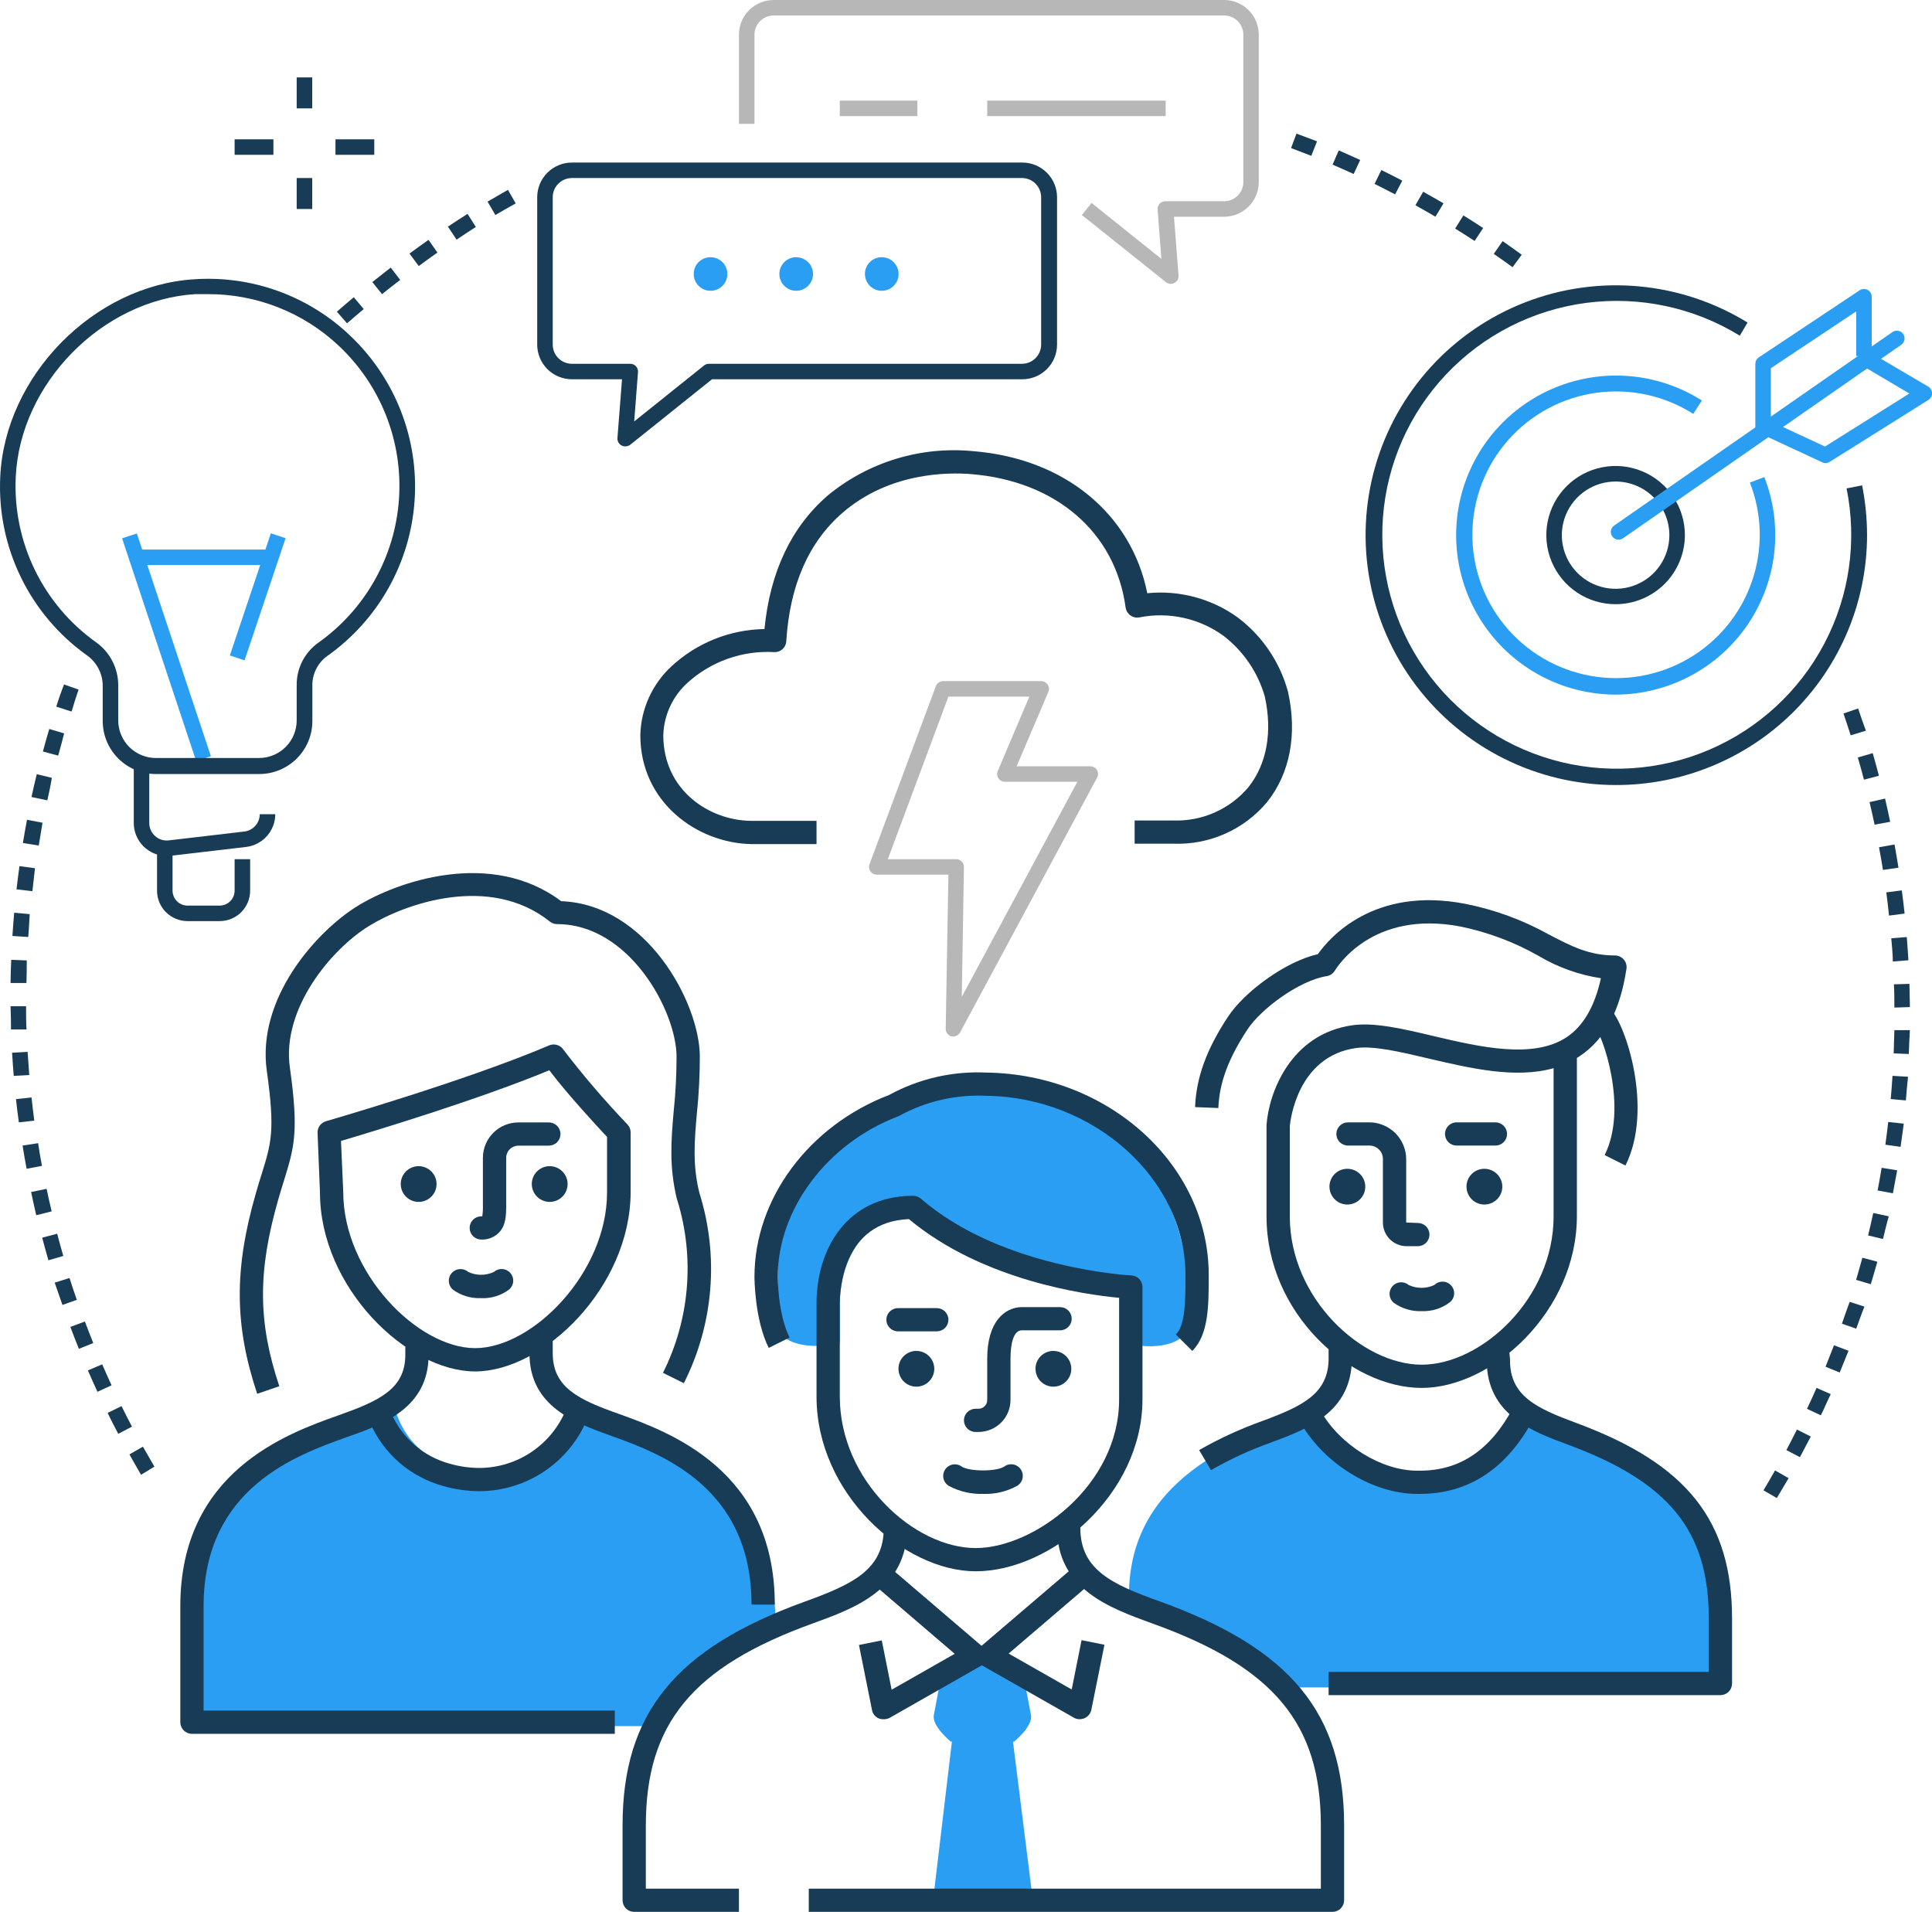 <svg width="191" height="189" viewBox="0 0 191 189" fill="none" xmlns="http://www.w3.org/2000/svg">
<g clip-path="url(#clip0)">
<path d="M100.144 172.166H100.26C100.26 172.166 102.139 170.636 101.924 169.541L101.303 166.274C101.193 165.866 100.984 165.492 100.693 165.184C100.403 164.877 100.04 164.647 99.638 164.514H94.614C94.21 164.645 93.846 164.875 93.554 165.182C93.262 165.49 93.052 165.865 92.942 166.274L92.321 169.541C92.114 170.643 93.993 172.166 93.993 172.166H94.108L92.29 187.47H102.062L100.144 172.166Z" fill="#299EF3"/>
<path d="M65.045 170.636H18.593V160.267C18.593 154.819 20.763 149.593 24.625 145.74C28.487 141.887 33.726 139.722 39.188 139.722C41.834 147.451 53.455 147.451 56.062 139.722C61.525 139.722 66.763 141.887 70.625 145.74C74.488 149.593 76.657 154.819 76.657 160.267C71.996 162.726 68.009 166.286 65.045 170.636Z" fill="#299EF3"/>
<path d="M128.409 166.81H169.699V157.735C169.699 146.379 156.79 141.046 150.393 139.76C149.181 143.296 145.169 147.489 140.421 146.8C135.911 146.15 131.109 143.946 129.683 139.76C121.936 142.339 111.611 146.379 111.611 157.735C117.835 159.433 123.582 162.539 128.409 166.81Z" fill="#299EF3"/>
<path d="M60.78 171.401H18.977C18.672 171.401 18.379 171.28 18.163 171.065C17.947 170.849 17.826 170.557 17.826 170.253V158.775C17.826 145.469 28.381 141.719 33.458 139.914C37.455 138.498 40.07 137.32 40.07 133.938V133.142H42.371V133.945C42.371 139.194 37.853 140.832 34.225 142.087C29.332 143.854 20.127 147.091 20.127 158.783V169.105H60.78V171.401Z" fill="#183B56"/>
<path d="M76.597 158.622H74.295C74.295 146.93 65.244 143.678 60.381 141.926C56.799 140.64 52.343 139.034 52.343 133.784V132.376H54.644V133.784C54.644 137.167 57.229 138.375 61.164 139.768C66.149 141.559 76.597 145.316 76.597 158.622Z" fill="#183B56"/>
<path d="M46.973 135.575C40.208 135.575 31.633 127.25 31.633 117.892L31.395 111.992C31.383 111.736 31.459 111.483 31.609 111.275C31.759 111.066 31.976 110.915 32.223 110.844C32.361 110.798 46.199 106.804 54.283 103.345C54.528 103.24 54.802 103.223 55.058 103.297C55.314 103.371 55.536 103.532 55.687 103.751C57.664 106.334 59.782 108.806 62.03 111.158C62.227 111.365 62.34 111.638 62.345 111.923V117.869C62.314 127.25 53.731 135.575 46.973 135.575ZM33.711 112.795L33.934 117.838C33.934 125.811 41.289 133.272 46.973 133.272C52.657 133.272 60.013 125.811 60.013 117.884V112.39C59.039 111.349 56.07 108.151 54.306 105.802C47.257 108.725 36.756 111.885 33.696 112.795H33.711Z" fill="#183B56"/>
<path d="M47.441 147.412C46.214 147.413 44.992 147.24 43.813 146.9C42.215 146.463 40.735 145.673 39.484 144.59C38.232 143.507 37.239 142.157 36.58 140.64L38.712 139.783C39.244 140.977 40.035 142.037 41.029 142.887C42.023 143.736 43.194 144.355 44.458 144.696C45.428 144.975 46.432 145.117 47.441 145.117C49.271 145.101 51.055 144.545 52.568 143.52C54.082 142.494 55.258 141.045 55.948 139.355L58.08 140.212C57.219 142.327 55.749 144.14 53.855 145.421C51.961 146.703 49.73 147.396 47.441 147.412Z" fill="#183B56"/>
<path d="M25.427 137.786C23.179 131.045 23.126 125.49 25.296 117.96C25.511 117.195 25.703 116.583 25.887 116.002C26.823 112.987 27.206 111.74 26.378 105.871C25.358 98.663 31.295 92.097 35.268 89.611C39.241 87.124 48.576 83.894 55.479 89.09C63.917 89.389 69.14 99.099 69.186 104.394C69.187 106.29 69.09 108.185 68.895 110.071C68.657 112.78 68.45 115.122 69.14 117.915C71.103 124.149 70.552 130.901 67.606 136.738L65.543 135.713C68.192 130.42 68.7 124.313 66.962 118.657L66.916 118.527C66.149 115.336 66.341 112.803 66.601 109.865C66.79 108.055 66.885 106.236 66.885 104.417C66.847 99.933 62.214 91.355 55.081 91.355C54.818 91.356 54.564 91.267 54.359 91.103C48.43 86.366 40.07 89.32 36.48 91.539C32.744 93.834 27.835 99.726 28.656 105.526C29.553 111.9 29.093 113.392 28.088 116.66C27.912 117.218 27.72 117.846 27.513 118.565C25.465 125.696 25.496 130.701 27.613 137.036L25.427 137.786Z" fill="#183B56"/>
<path d="M47.579 122.536C47.274 122.536 46.981 122.415 46.766 122.2C46.55 121.985 46.429 121.693 46.429 121.389C46.429 121.084 46.55 120.792 46.766 120.577C46.981 120.362 47.274 120.241 47.579 120.241H47.679C47.734 119.861 47.755 119.477 47.74 119.093V114.456C47.742 113.529 48.112 112.641 48.769 111.986C49.426 111.33 50.317 110.961 51.246 110.959H54.26C54.565 110.959 54.858 111.08 55.074 111.295C55.289 111.511 55.411 111.802 55.411 112.107C55.411 112.411 55.289 112.703 55.074 112.918C54.858 113.134 54.565 113.255 54.26 113.255H51.246C50.927 113.257 50.622 113.384 50.396 113.609C50.171 113.834 50.044 114.138 50.041 114.456V119.085C50.041 120.111 50.041 121.167 49.274 121.901C49.05 122.116 48.783 122.283 48.492 122.392C48.201 122.501 47.89 122.55 47.579 122.536Z" fill="#183B56"/>
<path d="M41.381 115.282C41.732 115.281 42.075 115.383 42.368 115.577C42.66 115.77 42.889 116.045 43.024 116.368C43.159 116.691 43.195 117.047 43.128 117.39C43.06 117.733 42.892 118.049 42.645 118.297C42.397 118.545 42.081 118.714 41.738 118.783C41.394 118.852 41.037 118.817 40.713 118.684C40.389 118.55 40.111 118.324 39.916 118.033C39.721 117.742 39.617 117.4 39.617 117.05C39.617 116.582 39.803 116.134 40.133 115.803C40.464 115.472 40.913 115.284 41.381 115.282Z" fill="#183B56"/>
<path d="M54.344 115.282C54.694 115.282 55.035 115.385 55.326 115.579C55.617 115.772 55.844 116.047 55.979 116.368C56.114 116.69 56.15 117.044 56.084 117.386C56.017 117.729 55.851 118.044 55.605 118.292C55.36 118.54 55.046 118.71 54.704 118.781C54.362 118.851 54.006 118.82 53.682 118.689C53.358 118.559 53.08 118.336 52.882 118.049C52.685 117.761 52.577 117.421 52.572 117.073C52.569 116.839 52.613 116.607 52.701 116.389C52.788 116.172 52.918 115.975 53.083 115.808C53.248 115.642 53.444 115.509 53.661 115.419C53.877 115.329 54.11 115.282 54.344 115.282Z" fill="#183B56"/>
<path d="M47.541 128.329C46.547 128.368 45.568 128.071 44.764 127.487C44.532 127.284 44.391 126.997 44.371 126.69C44.35 126.383 44.453 126.081 44.657 125.849C44.86 125.618 45.148 125.477 45.455 125.457C45.763 125.437 46.066 125.539 46.298 125.742C46.694 125.926 47.124 126.021 47.56 126.021C47.996 126.021 48.427 125.926 48.822 125.742C49.05 125.539 49.349 125.435 49.654 125.452C49.959 125.469 50.245 125.607 50.448 125.834C50.651 126.061 50.756 126.36 50.739 126.664C50.721 126.968 50.584 127.253 50.356 127.456C49.552 128.072 48.553 128.382 47.541 128.329Z" fill="#183B56"/>
<path d="M140.552 129.614C139.559 129.656 138.581 129.362 137.776 128.78C137.544 128.582 137.4 128.301 137.377 127.997C137.353 127.694 137.451 127.393 137.649 127.162C137.848 126.93 138.13 126.787 138.434 126.763C138.738 126.74 139.04 126.838 139.272 127.035C139.667 127.217 140.098 127.311 140.533 127.311C140.969 127.311 141.399 127.217 141.795 127.035C141.906 126.925 142.037 126.838 142.183 126.781C142.328 126.723 142.484 126.695 142.64 126.699C142.796 126.703 142.95 126.739 143.092 126.805C143.234 126.87 143.361 126.964 143.466 127.08C143.57 127.196 143.65 127.333 143.7 127.48C143.749 127.628 143.769 127.785 143.756 127.94C143.743 128.096 143.699 128.247 143.625 128.385C143.552 128.523 143.451 128.644 143.329 128.742C142.534 129.347 141.552 129.655 140.552 129.614Z" fill="#183B56"/>
<path d="M97.199 147.68C96.034 147.719 94.879 147.456 93.847 146.915C93.709 146.84 93.587 146.737 93.49 146.614C93.393 146.49 93.323 146.348 93.283 146.195C93.243 146.043 93.236 145.885 93.26 145.73C93.284 145.574 93.34 145.426 93.424 145.293C93.508 145.16 93.619 145.046 93.749 144.958C93.879 144.869 94.026 144.809 94.181 144.779C94.336 144.75 94.495 144.752 94.648 144.787C94.802 144.821 94.947 144.887 95.074 144.979C95.841 145.484 98.511 145.492 99.278 144.979C99.403 144.886 99.547 144.82 99.699 144.784C99.851 144.748 100.009 144.743 100.163 144.77C100.317 144.797 100.464 144.855 100.595 144.941C100.726 145.027 100.838 145.138 100.924 145.268C101.01 145.399 101.069 145.545 101.096 145.699C101.124 145.852 101.12 146.01 101.084 146.162C101.048 146.314 100.982 146.457 100.889 146.583C100.796 146.708 100.678 146.813 100.543 146.892C99.52 147.452 98.365 147.724 97.199 147.68Z" fill="#183B56"/>
<path d="M170.083 167.575H131.348V165.279H168.932V160.023C168.932 151.345 165.028 146.517 155.011 142.814C151.452 141.497 147.011 139.852 146.98 134.534L146.919 133.93L149.22 133.708L149.281 134.366C149.285 134.404 149.285 134.443 149.281 134.481C149.281 137.985 151.866 139.202 155.816 140.663C166.769 144.711 171.234 150.32 171.234 160.023V166.427C171.234 166.731 171.112 167.023 170.897 167.239C170.681 167.454 170.388 167.575 170.083 167.575Z" fill="#183B56"/>
<path d="M119.719 145.331L118.546 143.349C120.549 142.206 122.648 141.241 124.82 140.465C128.763 139.003 131.348 137.786 131.348 134.282V133.211H133.649V134.282C133.649 139.638 129.192 141.291 125.618 142.615C123.574 143.343 121.6 144.252 119.719 145.331Z" fill="#183B56"/>
<path d="M140.383 147.68H140.099C135.712 147.68 130.849 144.688 128.532 140.564L130.542 139.447C132.444 142.829 136.548 145.385 140.099 145.385H140.383C144.333 145.385 147.355 143.349 149.587 139.156L151.612 140.243C148.989 145.178 145.192 147.68 140.383 147.68Z" fill="#183B56"/>
<path d="M160.694 115.221L158.638 114.188C160.985 109.505 158.424 102.205 157.564 101.348L159.191 99.726C160.732 101.264 163.486 109.658 160.694 115.221Z" fill="#183B56"/>
<path d="M140.552 137.205C133.449 137.205 125.211 129.806 125.211 120.256V111.204C125.426 108.143 127.512 102.213 133.733 101.348C135.919 101.05 138.749 101.716 141.748 102.427C146.35 103.514 151.605 104.723 154.903 102.519C156.552 101.41 157.664 99.458 158.27 96.704C156.085 96.37 153.985 95.616 152.088 94.485C149.698 93.13 147.11 92.156 144.418 91.6C135.62 89.901 132.145 95.686 131.976 95.931C131.891 96.079 131.774 96.207 131.633 96.305C131.493 96.403 131.332 96.469 131.163 96.497C128.463 96.918 124.666 99.726 123.324 101.769C121.437 104.639 120.547 107.034 120.448 109.536L118.146 109.444C118.269 106.498 119.274 103.743 121.399 100.514C122.979 98.104 127.006 95.074 130.289 94.324C131.424 92.71 135.811 87.598 144.862 89.35C147.778 89.927 150.584 90.96 153.177 92.411C155.371 93.551 157.104 94.454 159.659 94.454C159.824 94.454 159.987 94.49 160.137 94.559C160.287 94.628 160.42 94.728 160.528 94.853C160.635 94.978 160.715 95.125 160.761 95.283C160.807 95.441 160.818 95.607 160.794 95.77C160.165 99.925 158.661 102.741 156.192 104.394L155.892 104.585V120.225C155.892 129.645 147.509 137.205 140.552 137.205ZM127.512 111.334V120.256C127.512 128.375 134.653 134.909 140.552 134.909C146.45 134.909 153.591 128.375 153.591 120.256V105.595C149.825 106.666 145.307 105.595 141.219 104.639C138.435 103.981 135.804 103.361 134.055 103.606C128.279 104.424 127.566 110.73 127.512 111.334Z" fill="#183B56"/>
<path d="M140.168 123.194H139.064C138.441 123.194 137.844 122.948 137.404 122.509C136.964 122.069 136.716 121.474 136.716 120.853V114.586C136.719 114.41 136.685 114.235 136.618 114.071C136.552 113.908 136.453 113.759 136.328 113.635C136.203 113.51 136.054 113.411 135.89 113.345C135.726 113.278 135.551 113.245 135.374 113.247H133.265C132.96 113.247 132.667 113.126 132.451 112.911C132.235 112.696 132.114 112.404 132.114 112.099C132.114 111.795 132.235 111.503 132.451 111.288C132.667 111.072 132.96 110.951 133.265 110.951H135.374C136.339 110.955 137.264 111.34 137.946 112.02C138.628 112.701 139.014 113.623 139.018 114.586V120.853L140.168 120.899C140.473 120.899 140.766 121.02 140.982 121.235C141.197 121.45 141.319 121.742 141.319 122.047C141.319 122.351 141.197 122.643 140.982 122.858C140.766 123.073 140.473 123.194 140.168 123.194Z" fill="#183B56"/>
<path d="M146.742 115.542C147.093 115.541 147.436 115.644 147.729 115.837C148.022 116.031 148.25 116.307 148.385 116.63C148.52 116.953 148.556 117.309 148.488 117.653C148.419 117.997 148.251 118.312 148.002 118.56C147.754 118.808 147.438 118.976 147.093 119.044C146.749 119.112 146.392 119.076 146.068 118.942C145.744 118.807 145.467 118.579 145.273 118.287C145.079 117.995 144.976 117.653 144.978 117.302C144.978 117.071 145.023 116.842 145.112 116.629C145.2 116.415 145.33 116.221 145.494 116.058C145.658 115.895 145.853 115.765 146.067 115.676C146.281 115.588 146.51 115.542 146.742 115.542Z" fill="#183B56"/>
<path d="M133.196 115.542C133.547 115.541 133.891 115.644 134.183 115.837C134.476 116.031 134.704 116.307 134.839 116.63C134.974 116.953 135.01 117.309 134.942 117.653C134.874 117.997 134.705 118.312 134.456 118.56C134.208 118.808 133.892 118.976 133.547 119.044C133.203 119.112 132.846 119.076 132.522 118.942C132.198 118.807 131.921 118.579 131.727 118.287C131.533 117.995 131.43 117.653 131.432 117.302C131.432 116.836 131.618 116.388 131.948 116.058C132.279 115.728 132.728 115.542 133.196 115.542Z" fill="#183B56"/>
<path d="M147.838 113.247H144.003C143.698 113.247 143.405 113.126 143.19 112.911C142.974 112.696 142.853 112.404 142.853 112.099C142.853 111.795 142.974 111.503 143.19 111.288C143.405 111.072 143.698 110.951 144.003 110.951H147.838C148.143 110.951 148.436 111.072 148.652 111.288C148.868 111.503 148.989 111.795 148.989 112.099C148.989 112.404 148.868 112.696 148.652 112.911C148.436 113.126 148.143 113.247 147.838 113.247Z" fill="#183B56"/>
<path d="M94.261 102.458C94.197 102.465 94.133 102.465 94.069 102.458C93.9 102.415 93.751 102.315 93.647 102.176C93.542 102.037 93.488 101.867 93.494 101.693L93.762 86.466H86.683C86.559 86.466 86.436 86.436 86.326 86.379C86.216 86.322 86.122 86.239 86.051 86.138C85.98 86.036 85.935 85.919 85.919 85.796C85.904 85.673 85.918 85.549 85.962 85.433L92.52 67.833C92.575 67.687 92.673 67.561 92.802 67.472C92.931 67.383 93.084 67.336 93.241 67.336H102.936C103.063 67.336 103.187 67.368 103.299 67.427C103.41 67.487 103.505 67.574 103.575 67.679C103.645 67.784 103.688 67.905 103.699 68.031C103.711 68.157 103.691 68.283 103.642 68.4L100.505 75.753H107.799C107.931 75.754 108.06 75.79 108.174 75.855C108.289 75.921 108.384 76.015 108.451 76.128C108.518 76.244 108.554 76.376 108.554 76.511C108.554 76.645 108.518 76.777 108.451 76.893L94.913 102.068C94.848 102.184 94.753 102.281 94.639 102.349C94.525 102.417 94.394 102.455 94.261 102.458ZM87.772 84.935H94.529C94.631 84.936 94.731 84.956 94.825 84.996C94.918 85.035 95.003 85.093 95.074 85.165C95.146 85.237 95.203 85.323 95.241 85.418C95.279 85.513 95.298 85.614 95.296 85.716L95.082 98.548L106.511 77.283H99.346C99.22 77.283 99.096 77.251 98.985 77.191C98.874 77.131 98.779 77.044 98.71 76.939C98.64 76.834 98.597 76.714 98.585 76.588C98.573 76.463 98.592 76.336 98.641 76.22L101.763 68.866H93.762L87.772 84.935Z" fill="#B7B7B7"/>
<path d="M112.172 83.405V81.109H116.007C117.409 81.158 118.803 80.888 120.085 80.321C121.368 79.754 122.504 78.903 123.409 77.834C125.242 75.539 125.817 72.348 125.035 68.836C124.348 66.459 122.919 64.362 120.954 62.852C119.77 61.994 118.421 61.389 116.991 61.076C115.562 60.763 114.083 60.747 112.647 61.031C112.494 61.062 112.336 61.06 112.182 61.027C112.029 60.995 111.885 60.931 111.758 60.84C111.631 60.75 111.524 60.636 111.442 60.505C111.36 60.374 111.306 60.227 111.282 60.074C110.277 52.606 104.379 47.541 95.987 46.867C93.686 46.684 87.918 46.691 83.293 50.693C79.948 53.586 78.077 57.855 77.732 63.395C77.716 63.692 77.584 63.97 77.365 64.17C77.145 64.371 76.855 64.477 76.558 64.466C74.989 64.375 73.417 64.599 71.936 65.125C70.455 65.65 69.095 66.467 67.937 67.527C67.217 68.185 66.637 68.981 66.231 69.867C65.825 70.753 65.602 71.711 65.574 72.685C65.574 78.079 70.054 81.102 74.257 81.147H80.723V83.443H74.272C68.903 83.344 63.304 79.296 63.304 72.685C63.332 71.403 63.619 70.141 64.146 68.973C64.673 67.804 65.43 66.753 66.372 65.882C68.875 63.555 72.155 62.238 75.576 62.186C76.129 56.524 78.238 52.086 81.843 48.972C83.833 47.334 86.129 46.105 88.597 45.355C91.065 44.605 93.657 44.349 96.225 44.602C105.222 45.322 111.85 50.785 113.422 58.644C116.564 58.327 119.715 59.159 122.289 60.985C124.751 62.813 126.526 65.413 127.328 68.369C128.272 72.57 127.535 76.457 125.257 79.303C124.131 80.645 122.712 81.713 121.109 82.424C119.505 83.134 117.76 83.47 116.007 83.405H112.172Z" fill="#183B56"/>
<path d="M88.324 109.031C81.966 111.564 76.888 118.182 76.888 125.49V130.846C76.934 132.935 80.232 133.471 83.024 132.744V129.086C83.024 124.87 85.103 119.942 90.986 119.942C98.948 127.02 111.404 127.709 111.404 127.709L111.335 132.774C113.974 133.486 117.311 133.027 117.541 130.877V126.775C116.774 119.529 113.598 113.53 107.416 110.423C104.485 108.94 101.288 108.053 98.01 107.814C94.733 107.575 91.44 107.989 88.324 109.031Z" fill="#299EF3"/>
<path d="M117.871 133.547L116.245 131.925C117.196 130.976 117.196 128.581 117.196 126.041C117.196 116.591 108.175 108.442 97.491 108.327C94.487 108.183 91.502 108.874 88.869 110.324L88.769 110.37C81.774 113.025 76.888 119.552 76.888 126.217C76.888 126.217 76.888 129.928 78.062 132.223L75.998 133.249C74.602 130.464 74.587 126.362 74.587 126.217C74.587 118.504 79.956 111.288 87.903 108.243C90.844 106.636 94.172 105.87 97.521 106.031C109.641 106.2 119.497 115.175 119.497 126.041C119.497 129.071 119.497 131.925 117.871 133.547Z" fill="#183B56"/>
<path d="M131.731 189H79.956V186.704H130.581V180.468C130.581 170.391 125.909 164.79 113.913 160.489C109.717 158.959 104.501 157.107 104.501 151.039V150.741H106.802V151.039C106.802 155.187 109.924 156.617 114.695 158.324C127.612 162.984 132.882 169.373 132.882 180.468V187.852C132.882 188.157 132.76 188.449 132.545 188.664C132.329 188.879 132.036 189 131.731 189Z" fill="#183B56"/>
<path d="M73.052 189H62.697C62.392 189 62.1 188.879 61.884 188.664C61.668 188.449 61.547 188.157 61.547 187.852V180.468C61.547 169.381 66.763 162.961 79.565 158.331C84.282 156.617 87.373 155.187 87.373 151.039H89.674C89.674 157.107 84.504 158.982 80.347 160.489C68.45 164.79 63.848 170.391 63.848 180.468V186.704H73.052V189Z" fill="#183B56"/>
<path d="M96.739 141.559H96.447C96.142 141.559 95.85 141.438 95.634 141.223C95.418 141.007 95.297 140.715 95.297 140.411C95.297 140.107 95.418 139.815 95.634 139.599C95.85 139.384 96.142 139.263 96.447 139.263H96.739C96.967 139.263 97.185 139.173 97.346 139.012C97.507 138.851 97.598 138.633 97.598 138.406V134.305C97.598 130.632 99.339 129.262 100.965 129.216C101.732 129.216 104.701 129.216 104.8 129.216C105.106 129.216 105.398 129.337 105.614 129.552C105.83 129.768 105.951 130.06 105.951 130.364C105.951 130.668 105.83 130.96 105.614 131.176C105.398 131.391 105.106 131.512 104.8 131.512C104.8 131.512 101.771 131.512 101.011 131.512C100.252 131.512 99.899 132.683 99.899 134.305V138.406C99.897 139.242 99.564 140.042 98.971 140.633C98.379 141.224 97.576 141.557 96.739 141.559Z" fill="#183B56"/>
<path d="M96.462 155.332C89.337 155.332 80.723 147.634 80.723 138.07V128.834C80.723 123.546 83.676 118.213 90.272 118.213C90.554 118.212 90.826 118.312 91.039 118.496C99.024 125.421 111.749 126.079 111.849 126.087C112.145 126.099 112.426 126.225 112.63 126.439C112.835 126.653 112.948 126.939 112.946 127.235V138.337C112.938 147.749 103.926 155.332 96.462 155.332ZM89.858 120.516C83.361 120.784 83.024 127.472 83.024 128.834V138.07C83.024 146.364 90.38 153.036 96.462 153.036C102.2 153.036 110.637 146.869 110.637 138.337V128.298C107.285 127.984 97.107 126.576 89.858 120.516Z" fill="#183B56"/>
<path d="M92.612 131.611H88.776C88.471 131.611 88.179 131.49 87.963 131.275C87.747 131.06 87.626 130.768 87.626 130.464C87.626 130.159 87.747 129.867 87.963 129.652C88.179 129.437 88.471 129.316 88.776 129.316H92.612C92.917 129.316 93.21 129.437 93.425 129.652C93.641 129.867 93.762 130.159 93.762 130.464C93.762 130.768 93.641 131.06 93.425 131.275C93.21 131.49 92.917 131.611 92.612 131.611Z" fill="#183B56"/>
<path d="M104.133 133.547C104.484 133.546 104.828 133.648 105.121 133.842C105.413 134.036 105.641 134.312 105.777 134.635C105.912 134.958 105.947 135.314 105.879 135.658C105.811 136.001 105.642 136.317 105.394 136.565C105.146 136.812 104.829 136.981 104.485 137.049C104.14 137.117 103.783 137.081 103.459 136.946C103.135 136.812 102.859 136.584 102.665 136.292C102.471 136 102.368 135.657 102.369 135.307C102.371 134.841 102.558 134.395 102.888 134.065C103.219 133.735 103.666 133.549 104.133 133.547Z" fill="#183B56"/>
<path d="M90.587 133.547C90.939 133.546 91.282 133.648 91.575 133.842C91.867 134.036 92.096 134.312 92.231 134.635C92.366 134.958 92.401 135.314 92.333 135.658C92.265 136.001 92.096 136.317 91.848 136.565C91.6 136.812 91.283 136.981 90.939 137.049C90.594 137.117 90.238 137.081 89.913 136.946C89.589 136.812 89.313 136.584 89.119 136.292C88.925 136 88.822 135.657 88.823 135.307C88.823 134.84 89.009 134.393 89.34 134.063C89.671 133.733 90.12 133.547 90.587 133.547Z" fill="#183B56"/>
<path d="M87.358 169.955C87.188 169.964 87.017 169.935 86.86 169.87C86.693 169.797 86.546 169.684 86.432 169.541C86.319 169.399 86.242 169.231 86.208 169.052L84.919 162.617L87.174 162.165L88.148 167.039L94.384 163.489L86.591 156.816L88.125 155.079L97.161 162.808C97.301 162.928 97.41 163.079 97.479 163.249C97.549 163.42 97.576 163.604 97.56 163.787C97.541 163.97 97.479 164.146 97.379 164.3C97.279 164.454 97.144 164.583 96.984 164.675L87.949 169.825C87.767 169.919 87.563 169.963 87.358 169.955Z" fill="#183B56"/>
<path d="M106.725 169.955C106.526 169.954 106.33 169.901 106.158 169.802L97.114 164.652C96.955 164.56 96.82 164.432 96.722 164.277C96.623 164.123 96.563 163.947 96.547 163.764C96.527 163.582 96.552 163.397 96.62 163.226C96.688 163.055 96.797 162.904 96.938 162.785L105.981 155.057L107.515 156.793L99.715 163.466L105.951 167.016L106.925 162.142L109.187 162.594L107.891 169.029C107.837 169.288 107.696 169.521 107.491 169.69C107.286 169.858 107.029 169.951 106.764 169.955H106.725Z" fill="#183B56"/>
<path d="M30.865 7.652H29.331V10.713H30.865V7.652Z" fill="#183B56"/>
<path d="M30.865 17.599H29.331V20.66H30.865V17.599Z" fill="#183B56"/>
<path d="M27.03 13.773H23.195V15.304H27.03V13.773Z" fill="#183B56"/>
<path d="M37.002 13.773H33.167V15.304H37.002V13.773Z" fill="#183B56"/>
<path d="M26.263 54.328H13.224V55.858H26.263V54.328Z" fill="#299EF3"/>
<path d="M26.778 52.722L22.724 64.795L24.178 65.281L28.232 53.208L26.778 52.722Z" fill="#299EF3"/>
<path d="M13.527 52.736L12.071 53.218L19.393 75.239L20.849 74.757L13.527 52.736Z" fill="#299EF3"/>
<path d="M16.491 84.621C15.625 84.62 14.795 84.275 14.183 83.665C13.571 83.054 13.226 82.226 13.224 81.362V75.753H14.758V81.362C14.757 81.606 14.809 81.848 14.909 82.071C15.01 82.294 15.157 82.493 15.341 82.655C15.522 82.817 15.737 82.939 15.97 83.012C16.203 83.085 16.448 83.106 16.691 83.076L24.146 82.204C24.568 82.155 24.957 81.953 25.24 81.638C25.523 81.322 25.679 80.913 25.68 80.49H27.214C27.213 81.287 26.918 82.057 26.387 82.653C25.856 83.249 25.124 83.631 24.33 83.726L16.882 84.599L16.491 84.621Z" fill="#183B56"/>
<path d="M21.714 91.057H18.539C17.739 91.057 16.973 90.74 16.407 90.176C15.842 89.612 15.524 88.847 15.524 88.049V84.17H17.058V88.049C17.061 88.441 17.217 88.815 17.494 89.092C17.771 89.368 18.147 89.524 18.539 89.526H21.714C22.106 89.524 22.482 89.368 22.759 89.092C23.036 88.815 23.193 88.441 23.195 88.049V84.935H24.729V88.049C24.729 88.847 24.411 89.612 23.846 90.176C23.281 90.74 22.514 91.057 21.714 91.057Z" fill="#183B56"/>
<path d="M25.611 76.518H15.409C14.016 76.518 12.68 75.966 11.694 74.983C10.709 74 10.155 72.667 10.155 71.277V67.803C10.156 67.217 10.017 66.64 9.751 66.119C9.484 65.597 9.097 65.146 8.621 64.803C5.822 62.813 3.568 60.155 2.066 57.071C0.563 53.986 -0.139 50.576 0.023 47.151C0.468 37.203 9.227 28.228 19.199 27.608C21.998 27.417 24.807 27.808 27.447 28.755C30.088 29.701 32.502 31.184 34.539 33.109C36.764 35.195 38.497 37.747 39.612 40.582C40.727 43.417 41.196 46.464 40.986 49.502C40.776 52.54 39.892 55.494 38.398 58.149C36.904 60.805 34.836 63.096 32.346 64.857C31.884 65.191 31.51 65.631 31.255 66.14C31 66.649 30.872 67.211 30.881 67.78V71.277C30.881 71.966 30.744 72.649 30.479 73.286C30.214 73.923 29.826 74.501 29.336 74.989C28.847 75.475 28.266 75.861 27.627 76.124C26.987 76.386 26.302 76.52 25.611 76.518ZM20.526 29.077C20.119 29.077 19.705 29.077 19.298 29.077C10.094 29.651 1.971 37.93 1.557 47.166C1.407 50.335 2.057 53.492 3.447 56.346C4.836 59.2 6.921 61.66 9.511 63.502C10.186 63.987 10.736 64.625 11.114 65.364C11.493 66.102 11.69 66.92 11.689 67.749V71.223C11.691 72.207 12.084 73.15 12.781 73.845C13.479 74.541 14.424 74.932 15.409 74.934H25.611C26.597 74.932 27.542 74.541 28.239 73.845C28.937 73.15 29.329 72.207 29.331 71.223V67.726C29.323 66.914 29.511 66.111 29.878 65.385C30.245 64.66 30.781 64.033 31.441 63.556C33.747 61.926 35.662 59.806 37.046 57.347C38.43 54.889 39.249 52.154 39.443 49.342C39.638 46.529 39.203 43.708 38.171 41.083C37.138 38.458 35.534 36.096 33.473 34.165C29.971 30.877 25.336 29.055 20.526 29.077Z" fill="#183B56"/>
<path d="M115.746 28.059C115.571 28.056 115.402 27.997 115.263 27.891L106.956 21.257L107.915 20.063L114.818 25.595L114.442 20.721C114.433 20.616 114.446 20.51 114.481 20.41C114.515 20.309 114.57 20.218 114.641 20.14C114.717 20.058 114.81 19.994 114.914 19.951C115.017 19.909 115.128 19.89 115.24 19.895H121.023C121.525 19.893 122.006 19.693 122.361 19.339C122.716 18.985 122.916 18.505 122.918 18.005V3.42C122.916 2.92 122.716 2.44 122.361 2.086C122.006 1.732 121.525 1.532 121.023 1.53H76.481C75.98 1.532 75.499 1.732 75.144 2.086C74.789 2.44 74.589 2.92 74.587 3.42V12.243H73.053V3.42C73.055 2.514 73.417 1.645 74.059 1.004C74.702 0.363 75.573 0.002 76.481 0H121.016C121.924 0.002 122.795 0.363 123.438 1.004C124.08 1.645 124.442 2.514 124.444 3.42V18.005C124.442 18.911 124.08 19.78 123.438 20.421C122.795 21.062 121.924 21.423 121.016 21.425H116.061L116.513 27.233C116.522 27.338 116.508 27.445 116.473 27.544C116.439 27.645 116.383 27.736 116.311 27.814C116.239 27.892 116.152 27.953 116.054 27.996C115.957 28.038 115.852 28.06 115.746 28.059Z" fill="#B7B7B7"/>
<path d="M61.808 44.128C61.702 44.128 61.596 44.107 61.499 44.065C61.402 44.022 61.314 43.96 61.242 43.883C61.17 43.805 61.115 43.713 61.08 43.613C61.046 43.513 61.032 43.407 61.041 43.302L61.493 37.494H56.538C55.629 37.492 54.758 37.131 54.116 36.49C53.473 35.849 53.111 34.98 53.109 34.074V19.489C53.111 18.583 53.473 17.714 54.116 17.073C54.758 16.432 55.629 16.071 56.538 16.069H101.072C101.981 16.071 102.852 16.432 103.494 17.073C104.137 17.714 104.499 18.583 104.501 19.489V34.074C104.499 34.98 104.137 35.849 103.494 36.49C102.852 37.131 101.981 37.492 101.072 37.494H70.391L62.314 43.96C62.169 44.071 61.99 44.13 61.808 44.128ZM56.538 17.599C56.036 17.601 55.556 17.801 55.201 18.155C54.846 18.509 54.645 18.989 54.644 19.489V34.074C54.645 34.574 54.846 35.054 55.201 35.408C55.556 35.762 56.036 35.962 56.538 35.964H62.314C62.419 35.964 62.523 35.986 62.619 36.028C62.716 36.07 62.802 36.132 62.874 36.208C62.946 36.286 63 36.378 63.035 36.478C63.069 36.578 63.082 36.685 63.073 36.79L62.697 41.664L69.601 36.132C69.738 36.022 69.908 35.963 70.084 35.964H101.034C101.536 35.962 102.016 35.762 102.371 35.408C102.726 35.054 102.926 34.574 102.928 34.074V19.489C102.926 18.989 102.726 18.509 102.371 18.155C102.016 17.801 101.536 17.601 101.034 17.599H56.538Z" fill="#183B56"/>
<path d="M90.695 9.947H83.024V11.478H90.695V9.947Z" fill="#B7B7B7"/>
<path d="M115.24 9.947H97.598V11.478H115.24V9.947Z" fill="#B7B7B7"/>
<path d="M87.166 25.427C87.496 25.425 87.818 25.522 88.093 25.704C88.368 25.886 88.583 26.145 88.71 26.448C88.837 26.752 88.87 27.087 88.806 27.41C88.742 27.732 88.584 28.029 88.35 28.262C88.117 28.494 87.82 28.652 87.496 28.716C87.172 28.78 86.837 28.747 86.533 28.62C86.228 28.493 85.969 28.279 85.786 28.005C85.604 27.731 85.507 27.409 85.509 27.08C85.509 26.642 85.683 26.221 85.994 25.911C86.305 25.601 86.726 25.427 87.166 25.427Z" fill="#299EF3"/>
<path d="M78.706 25.427C79.035 25.425 79.358 25.522 79.633 25.704C79.908 25.886 80.123 26.145 80.25 26.448C80.376 26.752 80.41 27.087 80.346 27.41C80.282 27.732 80.124 28.029 79.89 28.262C79.657 28.494 79.36 28.652 79.036 28.716C78.713 28.78 78.377 28.747 78.073 28.62C77.768 28.493 77.508 28.279 77.326 28.005C77.144 27.731 77.047 27.409 77.049 27.08C77.049 26.642 77.223 26.221 77.534 25.911C77.845 25.601 78.266 25.427 78.706 25.427Z" fill="#299EF3"/>
<path d="M70.238 25.427C70.568 25.425 70.891 25.522 71.165 25.704C71.44 25.886 71.655 26.145 71.782 26.448C71.909 26.752 71.942 27.087 71.878 27.41C71.814 27.732 71.656 28.029 71.422 28.262C71.189 28.494 70.892 28.652 70.568 28.716C70.245 28.78 69.909 28.747 69.605 28.62C69.301 28.493 69.041 28.279 68.858 28.005C68.676 27.731 68.58 27.409 68.581 27.08C68.581 26.642 68.756 26.221 69.066 25.911C69.377 25.601 69.799 25.427 70.238 25.427Z" fill="#299EF3"/>
<path d="M159.728 77.605C155.901 77.599 152.127 76.709 148.703 75.003C145.279 73.298 142.298 70.824 139.994 67.775C137.69 64.727 136.126 61.188 135.424 57.434C134.722 53.681 134.902 49.817 135.949 46.145C136.996 42.473 138.883 39.093 141.46 36.271C144.037 33.449 147.235 31.261 150.802 29.879C154.37 28.497 158.21 27.959 162.021 28.308C165.832 28.655 169.511 29.88 172.767 31.885L172 33.186C167.463 30.396 162.101 29.25 156.817 29.942C151.533 30.635 146.649 33.123 142.988 36.987C139.327 40.851 137.113 45.856 136.719 51.158C136.325 56.46 137.774 61.736 140.823 66.097C143.871 70.458 148.334 73.638 153.458 75.101C158.582 76.564 164.054 76.22 168.954 74.129C173.854 72.037 177.882 68.325 180.359 63.617C182.836 58.91 183.612 53.494 182.555 48.283L184.089 47.977C184.414 49.599 184.578 51.25 184.58 52.905C184.576 56.155 183.929 59.373 182.678 62.373C181.426 65.374 179.594 68.1 177.286 70.394C174.978 72.688 172.239 74.505 169.226 75.743C166.214 76.98 162.986 77.613 159.728 77.605Z" fill="#183B56"/>
<path d="M159.728 68.668C157.276 68.662 154.859 68.087 152.668 66.989C150.477 65.891 148.572 64.299 147.104 62.34C145.635 60.381 144.644 58.109 144.208 55.702C143.772 53.294 143.903 50.819 144.591 48.472C145.279 46.124 146.505 43.968 148.173 42.174C149.84 40.381 151.902 38.999 154.197 38.137C156.492 37.276 158.956 36.959 161.395 37.211C163.834 37.463 166.18 38.278 168.249 39.591L167.398 40.914C164.547 39.102 161.141 38.364 157.793 38.833C154.445 39.301 151.374 40.945 149.133 43.47C146.891 45.994 145.625 49.233 145.563 52.605C145.5 55.977 146.646 59.261 148.792 61.866C150.939 64.471 153.947 66.227 157.275 66.818C160.604 67.409 164.034 66.797 166.951 65.092C169.867 63.386 172.078 60.699 173.186 57.512C174.295 54.326 174.228 50.85 172.997 47.709L174.424 47.158C175.357 49.547 175.693 52.126 175.403 54.673C175.113 57.22 174.204 59.658 172.757 61.776C171.31 63.894 169.367 65.629 167.097 66.829C164.826 68.03 162.297 68.661 159.728 68.668Z" fill="#299EF3"/>
<path d="M159.728 59.73C158.373 59.732 157.048 59.332 155.92 58.582C154.792 57.831 153.913 56.764 153.394 55.516C152.875 54.267 152.738 52.892 153.002 51.566C153.266 50.24 153.919 49.021 154.877 48.065C155.836 47.109 157.057 46.458 158.386 46.195C159.716 45.931 161.094 46.067 162.346 46.586C163.597 47.104 164.667 47.981 165.419 49.106C166.171 50.23 166.572 51.553 166.57 52.905C166.566 54.714 165.844 56.447 164.562 57.727C163.28 59.006 161.542 59.726 159.728 59.73ZM159.728 47.602C158.677 47.6 157.648 47.91 156.773 48.492C155.898 49.074 155.216 49.901 154.812 50.87C154.409 51.839 154.302 52.905 154.506 53.934C154.711 54.964 155.216 55.909 155.959 56.652C156.702 57.394 157.65 57.9 158.681 58.105C159.712 58.31 160.781 58.206 161.753 57.804C162.725 57.403 163.556 56.724 164.14 55.852C164.724 54.979 165.036 53.954 165.036 52.905C165.034 51.5 164.475 50.154 163.48 49.16C162.485 48.166 161.136 47.606 159.728 47.602Z" fill="#183B56"/>
<path d="M160.019 53.349C159.894 53.35 159.771 53.32 159.66 53.263C159.549 53.206 159.454 53.122 159.383 53.02C159.267 52.853 159.222 52.648 159.258 52.448C159.294 52.249 159.408 52.072 159.574 51.956L187.088 32.826C187.255 32.711 187.461 32.666 187.661 32.702C187.861 32.738 188.038 32.852 188.154 33.018C188.27 33.184 188.315 33.39 188.279 33.589C188.243 33.788 188.129 33.965 187.963 34.081L160.457 53.211C160.328 53.3 160.176 53.348 160.019 53.349Z" fill="#299EF3"/>
<path d="M175.068 42.85H173.534V35.964C173.535 35.838 173.567 35.714 173.627 35.603C173.687 35.492 173.774 35.398 173.879 35.328L183.851 28.694C183.967 28.618 184.101 28.575 184.24 28.569C184.378 28.563 184.516 28.595 184.638 28.661C184.76 28.727 184.862 28.824 184.933 28.944C185.003 29.063 185.04 29.199 185.04 29.337V35.198H183.506V30.783L175.068 36.4V42.85Z" fill="#299EF3"/>
<path d="M180.476 45.781C180.364 45.782 180.254 45.755 180.154 45.704L174.409 43.034L175.053 41.649L180.423 44.143L188.76 38.902L184.158 36.178L184.925 34.862L190.632 38.221C190.744 38.287 190.838 38.381 190.904 38.494C190.969 38.606 191.005 38.733 191.008 38.864C191.012 38.995 190.981 39.126 190.919 39.243C190.857 39.359 190.766 39.458 190.655 39.529L180.898 45.651C180.773 45.734 180.627 45.78 180.476 45.781Z" fill="#299EF3"/>
<path d="M13.944 145.79C13.553 145.124 13.178 144.451 12.794 143.778L14.129 143.013C14.505 143.678 14.896 144.336 15.264 144.987L13.944 145.79ZM11.69 141.742C11.329 141.061 10.976 140.373 10.639 139.676L12.012 139.003C12.349 139.684 12.694 140.357 13.047 141.031L11.69 141.742ZM9.634 137.587C9.312 136.889 8.997 136.185 8.69 135.475L10.102 134.871C10.401 135.567 10.715 136.256 11.03 136.945L9.634 137.587ZM7.801 133.341C7.509 132.621 7.225 131.902 6.957 131.175L8.391 130.64C8.66 131.351 8.936 132.063 9.22 132.767L7.801 133.341ZM6.174 129.002C5.924 128.273 5.668 127.538 5.407 126.798L6.872 126.339C7.103 127.066 7.34 127.785 7.593 128.497L6.174 129.002ZM4.786 124.587C4.571 123.822 4.364 123.102 4.172 122.353L5.653 121.962C5.845 122.728 6.052 123.432 6.259 124.158L4.786 124.587ZM3.582 120.134C3.405 119.368 3.237 118.603 3.076 117.838L4.61 117.524C4.763 118.289 4.932 119.009 5.108 119.751L3.582 120.134ZM2.631 115.542C2.485 114.777 2.355 114.012 2.232 113.247L3.766 113.01C3.881 113.775 4.011 114.54 4.149 115.252L2.631 115.542ZM1.864 110.951C1.756 110.186 1.664 109.421 1.58 108.656L3.114 108.488C3.198 109.253 3.29 110.018 3.39 110.783L1.864 110.951ZM1.357 106.36C1.296 105.595 1.242 104.83 1.196 104.065L2.73 103.981C2.776 104.736 2.83 105.501 2.892 106.276L1.357 106.36ZM1.089 101.769C1.089 100.999 1.074 100.234 1.043 99.474H2.577C2.577 100.239 2.577 101.004 2.623 101.769H1.089ZM2.577 97.178H1.043C1.043 96.413 1.081 95.648 1.112 94.883L2.646 94.944C2.654 95.648 2.631 96.413 2.615 97.178H2.577ZM2.761 92.625L1.227 92.526C1.281 91.761 1.334 90.995 1.403 90.23L2.938 90.368C2.907 91.095 2.845 91.822 2.799 92.587L2.761 92.625ZM3.168 88.095L1.634 87.919C1.718 87.154 1.818 86.389 1.925 85.624L3.459 85.831C3.382 86.573 3.29 87.323 3.206 88.08L3.168 88.095ZM3.797 83.581L2.263 83.336C2.393 82.571 2.523 81.806 2.669 81.04L4.203 81.331C4.088 82.073 3.958 82.816 3.835 83.566L3.797 83.581ZM4.648 79.112L3.114 78.791C3.283 78.026 3.451 77.26 3.636 76.534L5.124 76.893C5.016 77.612 4.847 78.355 4.686 79.097L4.648 79.112ZM5.722 74.689L4.242 74.291C4.441 73.526 4.656 72.807 4.87 72.065L6.343 72.501C6.167 73.213 5.96 73.939 5.76 74.674L5.722 74.689ZM7.018 70.328L5.561 69.853C5.799 69.088 6.044 68.392 6.328 67.665L7.77 68.17C7.532 68.866 7.294 69.586 7.087 70.313L7.018 70.328Z" fill="#183B56"/>
<path d="M34.309 31.962L33.305 30.814C33.849 30.332 34.409 29.857 34.977 29.383L35.959 30.554C35.399 31.02 34.846 31.495 34.309 31.962ZM37.769 29.077L36.81 27.883C37.408 27.409 38.014 26.927 38.628 26.452L39.564 27.669C38.919 28.166 38.321 28.633 37.769 29.077ZM41.397 26.299L40.484 25.067C41.105 24.608 41.734 24.157 42.363 23.713L43.245 24.968C42.586 25.435 41.965 25.878 41.359 26.33L41.397 26.299ZM45.132 23.682L44.281 22.404C44.925 21.976 45.57 21.555 46.222 21.142L47.042 22.435C46.367 22.871 45.731 23.285 45.094 23.721L45.132 23.682ZM48.968 21.241L48.2 19.933C48.876 19.527 49.543 19.168 50.218 18.77L50.985 20.109C50.264 20.507 49.604 20.882 48.945 21.272L48.968 21.241Z" fill="#183B56"/>
<path d="M149.534 26.414C148.92 25.97 148.299 25.526 147.677 25.098L148.552 23.835C149.181 24.279 149.818 24.723 150.439 25.182L149.534 26.414ZM145.783 23.82C145.146 23.407 144.51 22.994 143.858 22.596L144.671 21.295C145.33 21.701 145.982 22.121 146.627 22.542L145.783 23.82ZM141.909 21.425C141.257 21.035 140.59 20.66 139.93 20.293L140.697 18.954C141.372 19.328 142.047 19.719 142.707 20.101L141.909 21.425ZM137.921 19.214C137.246 18.862 136.571 18.517 135.888 18.181L136.563 16.811C137.253 17.148 137.944 17.5 138.634 17.859L137.921 19.214ZM133.825 17.201C133.134 16.888 132.444 16.574 131.738 16.275L132.352 14.867C133.058 15.174 133.763 15.495 134.469 15.816L133.825 17.201ZM129.637 15.403L127.635 14.638L128.172 13.207C128.854 13.46 129.537 13.727 130.204 13.972L129.637 15.403Z" fill="#183B56"/>
<path d="M175.659 148.093L174.34 147.328C174.731 146.678 175.107 146.02 175.483 145.362L176.825 146.127C176.442 146.77 176.058 147.435 175.659 148.093ZM177.96 144.061L176.603 143.349C176.963 142.676 177.308 142.002 177.646 141.321L179.019 142.01C178.651 142.699 178.298 143.38 177.937 144.061H177.96ZM180.031 139.921L178.643 139.271C178.965 138.592 179.28 137.904 179.586 137.205L180.99 137.817C180.653 138.498 180.338 139.263 180.008 139.921H180.031ZM181.895 135.69L180.476 135.108C180.76 134.404 181.036 133.7 181.312 132.989L182.747 133.532C182.447 134.259 182.164 134.97 181.872 135.69H181.895ZM183.544 131.359L182.095 130.854C182.348 130.142 182.585 129.423 182.862 128.696L184.319 129.17C184.02 129.905 183.774 130.632 183.506 131.359H183.544ZM184.971 126.959L183.498 126.523C183.713 125.758 183.92 125.069 184.12 124.334L185.6 124.732C185.378 125.49 185.163 126.255 184.948 126.959H184.971ZM186.175 122.49L184.687 122.131C184.864 121.366 185.032 120.654 185.193 119.912L186.728 120.241C186.505 120.991 186.336 121.74 186.152 122.49H186.175ZM187.157 117.968L185.623 117.685C185.769 116.92 185.899 116.193 186.022 115.443L187.556 115.696C187.41 116.453 187.28 117.218 187.134 117.968H187.157ZM187.924 113.377L186.39 113.163C186.497 112.398 186.589 111.632 186.674 110.913L188.208 111.081C188.108 111.877 187.993 112.642 187.886 113.408L187.924 113.377ZM188.453 108.786L186.919 108.648C186.988 107.883 187.05 107.118 187.096 106.353L188.63 106.444C188.538 107.279 188.476 108.044 188.415 108.817L188.453 108.786ZM188.745 104.195L187.211 104.134C187.241 103.374 187.264 102.608 187.28 101.838H188.814C188.76 102.664 188.737 103.43 188.706 104.202L188.745 104.195ZM187.28 99.604C187.28 98.839 187.28 98.073 187.234 97.308L188.768 97.262C188.768 98.028 188.814 98.793 188.814 99.558L187.28 99.604ZM187.126 95.051C187.126 94.286 187.034 93.521 186.973 92.755L188.507 92.633C188.568 93.398 188.622 94.163 188.668 94.928L187.126 95.051ZM186.751 90.513C186.674 89.748 186.582 88.983 186.482 88.218L188.016 88.019C188.118 88.784 188.21 89.549 188.292 90.314L186.751 90.513ZM186.152 85.999C186.03 85.234 185.899 84.469 185.761 83.757L187.295 83.481C187.433 84.246 187.564 85.012 187.686 85.777L186.152 85.999ZM185.324 81.522C185.163 80.757 185.002 80.038 184.825 79.296L186.359 78.944C186.536 79.709 186.705 80.474 186.866 81.239L185.324 81.522ZM184.273 77.077C184.081 76.312 183.874 75.608 183.667 74.881L185.14 74.452C185.355 75.217 185.562 75.937 185.753 76.686L184.273 77.077ZM182.961 72.692C182.731 71.973 182.493 71.246 182.248 70.534L183.698 70.037C183.951 70.802 184.189 71.499 184.465 72.233L182.961 72.692Z" fill="#183B56"/>
</g>
<defs>
<clipPath id="clip0">
<rect width="191" height="189" fill="white"/>
</clipPath>
</defs>
</svg>

